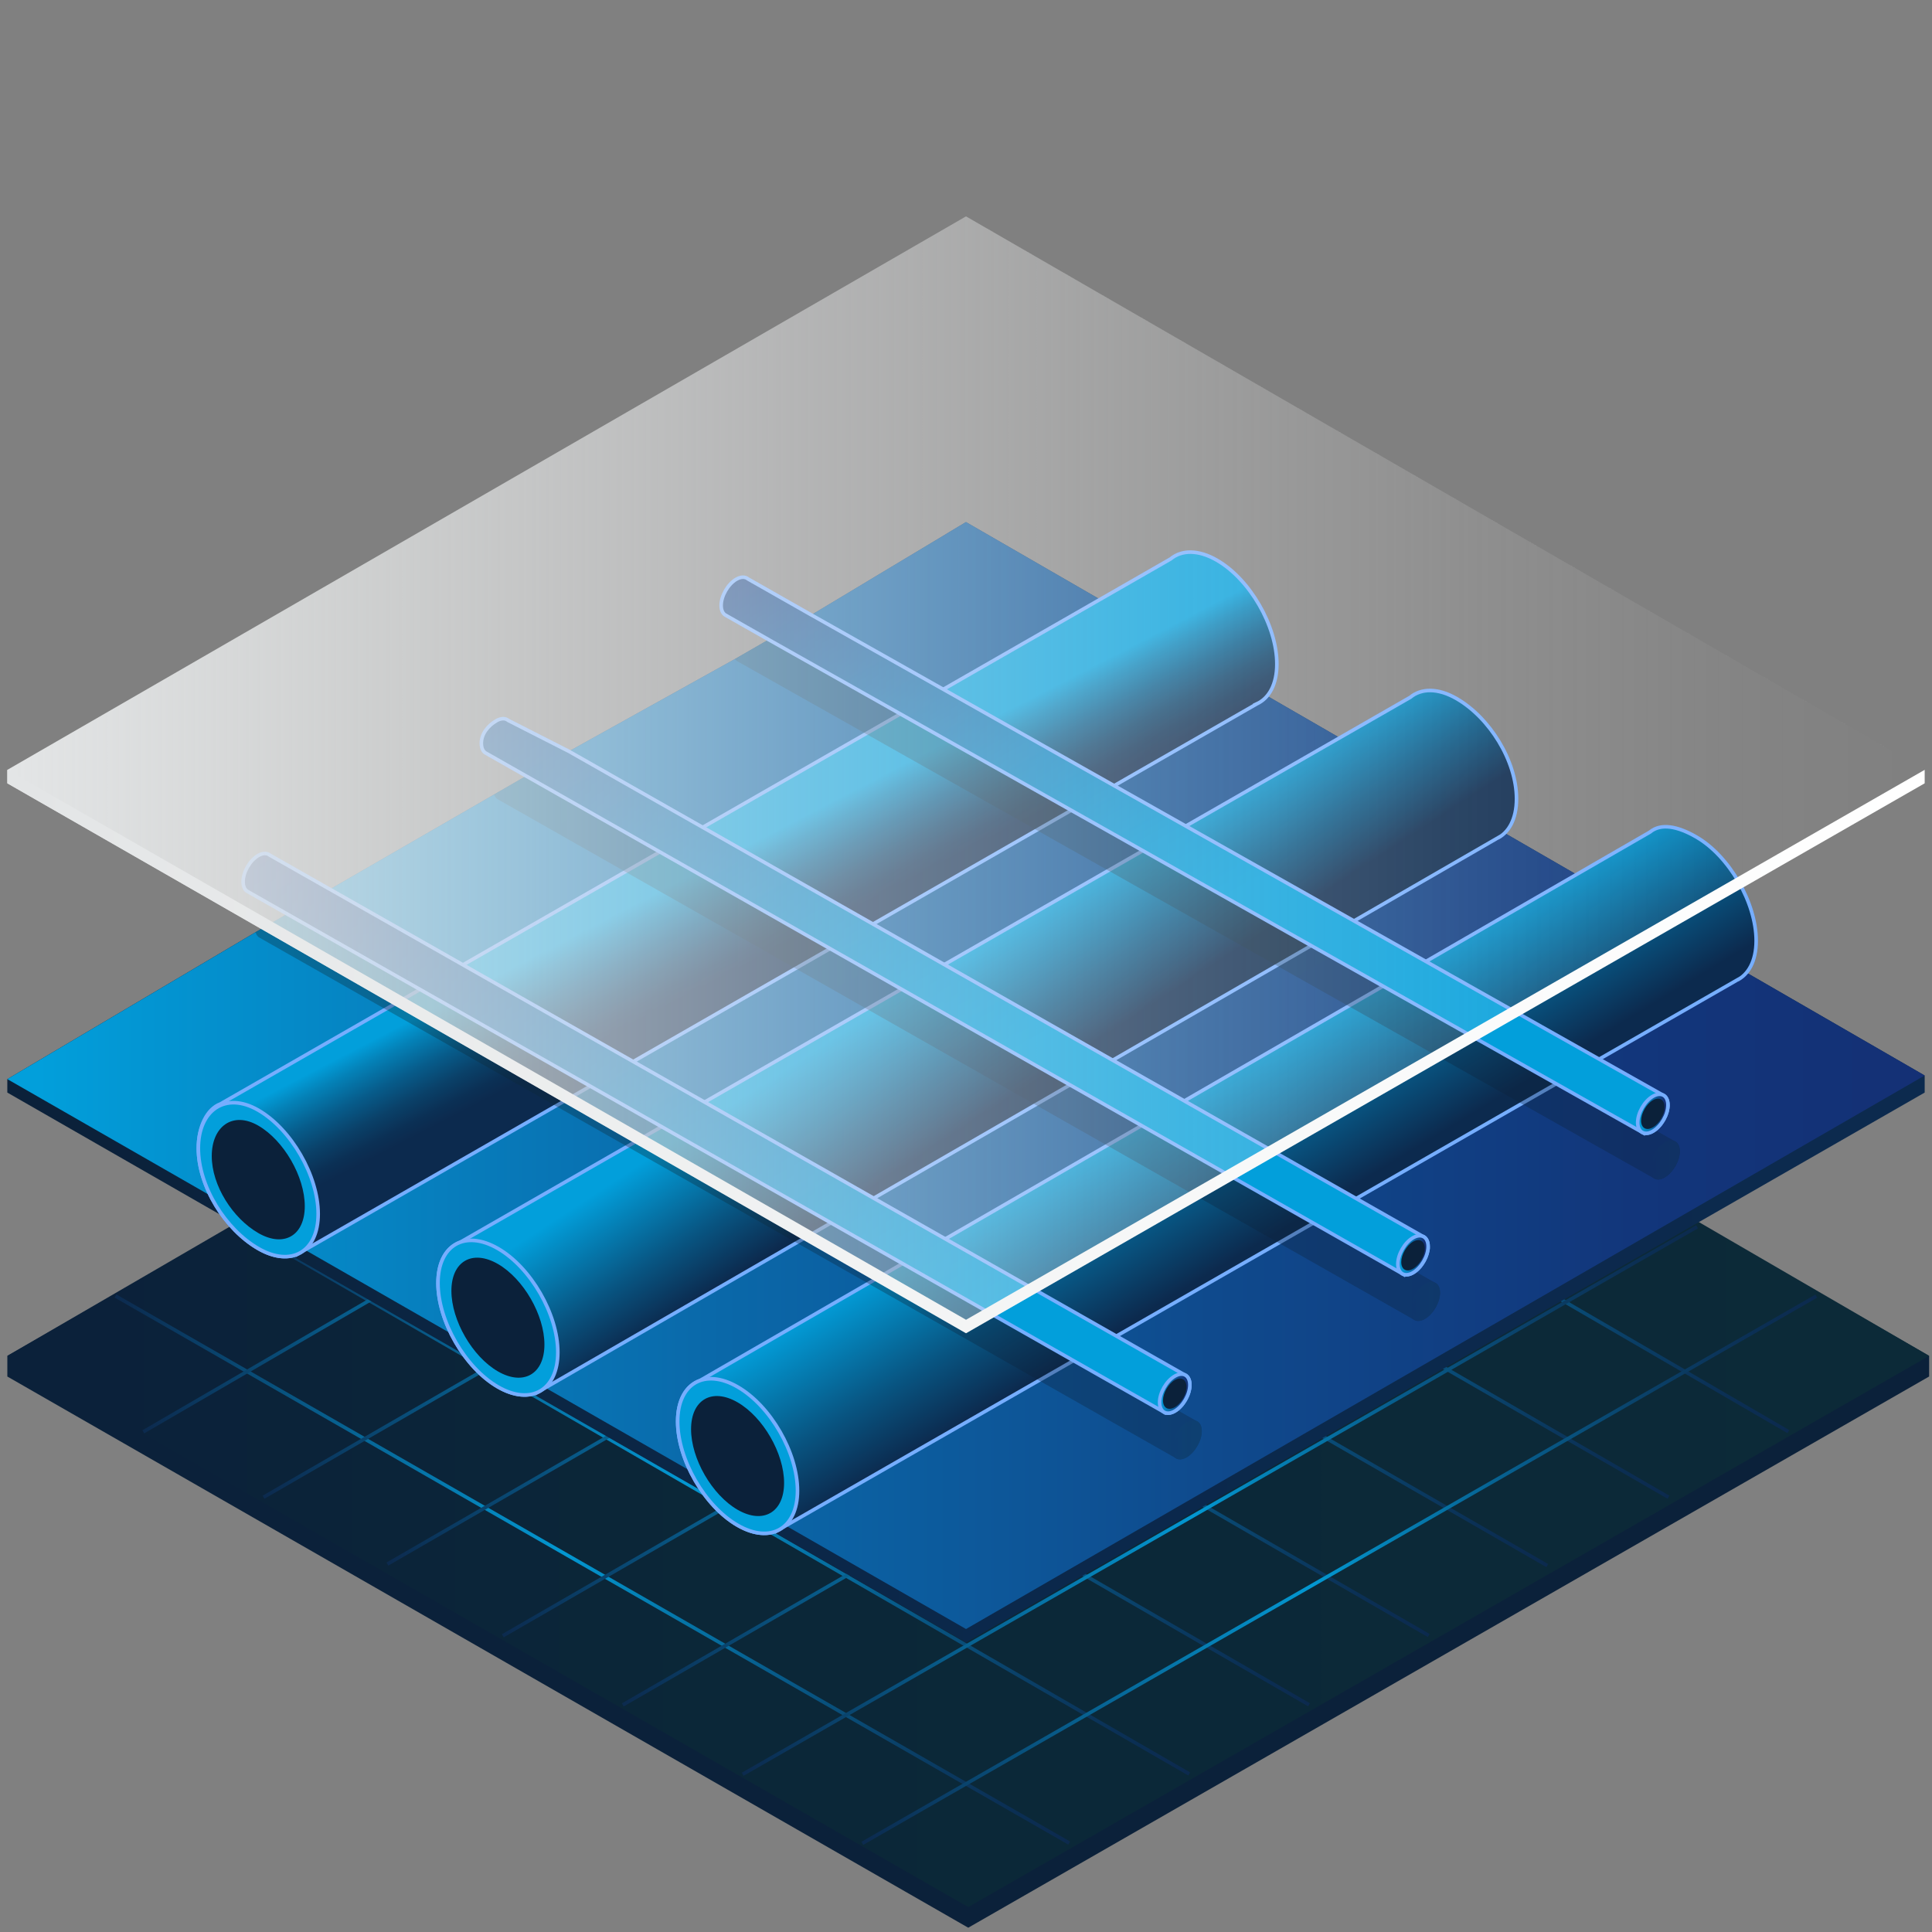 <?xml version="1.0" encoding="UTF-8"?><svg id="uuid-c59ed958-baed-47a9-8a13-ddab2084015e" xmlns="http://www.w3.org/2000/svg" xmlns:xlink="http://www.w3.org/1999/xlink" viewBox="0 0 540 540"><rect x="0" y="0" width="540" height="540" fill="#808080" stroke="none"/><defs><linearGradient id="uuid-1513bea2-197e-47c5-9360-522b2f8beb22" x1="2.05" y1="377.973" x2="539.199" y2="377.973" gradientUnits="userSpaceOnUse"><stop offset=".044" stop-color="#0b213a"/><stop offset=".368" stop-color="#0b2738"/><stop offset="1" stop-color="#0c2a38"/></linearGradient><linearGradient id="uuid-a396286d-175a-4ee2-a058-ff48a519845b" x1="32.03" y1="438.687" x2="299.084" y2="438.687" gradientUnits="userSpaceOnUse"><stop offset="0" stop-color="#0c2a4e"/><stop offset=".124" stop-color="#094771"/><stop offset=".472" stop-color="#0397d1"/><stop offset=".541" stop-color="#0483b8"/><stop offset=".688" stop-color="#075c8b"/><stop offset=".819" stop-color="#0a4169"/><stop offset=".927" stop-color="#0b3055"/><stop offset="1" stop-color="#0c2a4e"/></linearGradient><linearGradient id="uuid-d430f77e-8894-4967-8584-93c136f4607b" x1="65.522" y1="418.865" x2="332.635" y2="418.865" xlink:href="#uuid-a396286d-175a-4ee2-a058-ff48a519845b"/><linearGradient id="uuid-91a89c79-e910-4649-b0d8-c7e6e76351ab" x1="99.015" y1="399.527" x2="366.128" y2="399.527" xlink:href="#uuid-a396286d-175a-4ee2-a058-ff48a519845b"/><linearGradient id="uuid-1b3cda0d-8e0b-405d-b8d1-31c32ee2cbe7" x1="132.508" y1="380.178" x2="399.576" y2="380.178" xlink:href="#uuid-a396286d-175a-4ee2-a058-ff48a519845b"/><linearGradient id="uuid-c9945d0f-b9a8-462b-a2ba-3ba951ba0e91" x1="165.608" y1="360.851" x2="432.713" y2="360.851" xlink:href="#uuid-a396286d-175a-4ee2-a058-ff48a519845b"/><linearGradient id="uuid-4c38414f-8bcb-41c4-9d8d-763f331ed3b9" x1="199.495" y1="341.515" x2="466.604" y2="341.515" xlink:href="#uuid-a396286d-175a-4ee2-a058-ff48a519845b"/><linearGradient id="uuid-0f2e072e-d55d-48d6-aea7-36aed1b6185f" x1="232.987" y1="322.677" x2="500.1" y2="322.677" xlink:href="#uuid-a396286d-175a-4ee2-a058-ff48a519845b"/><linearGradient id="uuid-48530187-d752-4e44-afb8-ff343bc2eefb" x1="39.804" y1="322.321" x2="308.339" y2="322.321" xlink:href="#uuid-a396286d-175a-4ee2-a058-ff48a519845b"/><linearGradient id="uuid-044d82f6-63f1-44ef-9772-33dce9533ecc" x1="73.403" y1="341.152" x2="341.75" y2="341.152" xlink:href="#uuid-a396286d-175a-4ee2-a058-ff48a519845b"/><linearGradient id="uuid-51b10c7a-fa96-4927-a855-964d09cd9d02" x1="108.026" y1="360.04" x2="375.67" y2="360.04" xlink:href="#uuid-a396286d-175a-4ee2-a058-ff48a519845b"/><linearGradient id="uuid-66d4255c-8662-423b-8415-def610e144bc" x1="140.287" y1="379.857" x2="408.737" y2="379.857" xlink:href="#uuid-a396286d-175a-4ee2-a058-ff48a519845b"/><linearGradient id="uuid-678ce025-8935-4272-881c-d9dd8123d155" x1="173.82" y1="399.171" x2="442.193" y2="399.171" xlink:href="#uuid-a396286d-175a-4ee2-a058-ff48a519845b"/><linearGradient id="uuid-11dfd1ff-ccdf-4d7e-8f28-e397d1e30f6f" x1="207.328" y1="419.4" x2="474.597" y2="419.4" xlink:href="#uuid-a396286d-175a-4ee2-a058-ff48a519845b"/><linearGradient id="uuid-62f496a9-439e-4e01-a6b0-4614613e412e" x1="240.769" y1="438.751" x2="507.889" y2="438.751" xlink:href="#uuid-a396286d-175a-4ee2-a058-ff48a519845b"/><linearGradient id="uuid-b22b4488-22f0-4de7-bd33-9cacb327f7b8" x1="2.045" y1="302.495" x2="537.955" y2="302.495" gradientUnits="userSpaceOnUse"><stop offset=".044" stop-color="#0b213a"/><stop offset=".214" stop-color="#0b2542"/><stop offset=".515" stop-color="#0b284b"/><stop offset="1" stop-color="#0c2a4e"/></linearGradient><linearGradient id="uuid-befa13ee-383d-4a0a-a48c-f01cfdd60531" x1="2.045" y1="300.615" x2="537.955" y2="300.615" gradientUnits="userSpaceOnUse"><stop offset=".016" stop-color="#029fdb"/><stop offset=".073" stop-color="#0395d2"/><stop offset=".365" stop-color="#0a69aa"/><stop offset=".628" stop-color="#0f4a8d"/><stop offset=".848" stop-color="#12367b"/><stop offset="1" stop-color="#143075"/></linearGradient><linearGradient id="uuid-37326f13-e19b-4d3d-b413-5df62863fdc5" x1="198.099" y1="237.546" x2="213.405" y2="267.021" gradientUnits="userSpaceOnUse"><stop offset=".117" stop-color="#029fdb"/><stop offset=".27" stop-color="#0482b8"/><stop offset=".504" stop-color="#075c8b"/><stop offset=".712" stop-color="#0a4169"/><stop offset=".885" stop-color="#0b3055"/><stop offset="1" stop-color="#0c2a4e"/></linearGradient><linearGradient id="uuid-3315056f-9459-4a53-b893-aaf0526d8849" x1="260.674" y1="272.097" x2="294.457" y2="323.948" gradientUnits="userSpaceOnUse"><stop offset="0" stop-color="#029fdb"/><stop offset=".401" stop-color="#085582"/><stop offset=".658" stop-color="#0c2a4e"/></linearGradient><linearGradient id="uuid-d75b5b39-b5fa-429b-8434-340821f70015" x1="324.758" y1="304.802" x2="361.901" y2="365.977" gradientUnits="userSpaceOnUse"><stop offset=".016" stop-color="#029fdb"/><stop offset=".437" stop-color="#085582"/><stop offset=".707" stop-color="#0c2a4e"/></linearGradient><linearGradient id="uuid-f69845b0-a536-42cb-8fd7-26cff2064080" x1="246.866" y1="405.694" x2="133.76" y2="207.019" xlink:href="#uuid-1513bea2-197e-47c5-9360-522b2f8beb22"/><linearGradient id="uuid-b334d04d-50d2-4c94-b439-2730a65b2b5d" x1="327.448" y1="402.444" x2="335.907" y2="402.444" xlink:href="#uuid-1513bea2-197e-47c5-9360-522b2f8beb22"/><linearGradient id="uuid-c3b93fc9-d637-4691-81d3-942de25121f2" x1="328.394" y1="402.444" x2="334.961" y2="402.444" xlink:href="#uuid-1513bea2-197e-47c5-9360-522b2f8beb22"/><linearGradient id="uuid-35e2ec57-4b39-4744-9370-9af532f407a8" x1="282.232" y1="313.06" x2="189.167" y2="142.55" xlink:href="#uuid-1513bea2-197e-47c5-9360-522b2f8beb22"/><linearGradient id="uuid-6a00741f-444f-4775-9af3-20eb668d9cd4" x1="394.042" y1="363.759" x2="402.501" y2="363.759" xlink:href="#uuid-1513bea2-197e-47c5-9360-522b2f8beb22"/><linearGradient id="uuid-ea4162f5-6e66-4070-80d6-bceed300718b" x1="394.988" y1="363.759" x2="401.555" y2="363.759" xlink:href="#uuid-1513bea2-197e-47c5-9360-522b2f8beb22"/><linearGradient id="uuid-a9c52d36-9f0d-4710-8f86-dd216dce1a10" x1="386.91" y1="340.415" x2="265.937" y2="125.028" xlink:href="#uuid-1513bea2-197e-47c5-9360-522b2f8beb22"/><linearGradient id="uuid-d80219a4-6c3d-4eb0-ac53-9ee6226a0521" x1="461.074" y1="324.226" x2="469.533" y2="324.226" xlink:href="#uuid-1513bea2-197e-47c5-9360-522b2f8beb22"/><linearGradient id="uuid-e316d8f6-2a2e-4cf8-959b-6675f0ad0768" x1="462.02" y1="324.226" x2="468.586" y2="324.226" xlink:href="#uuid-1513bea2-197e-47c5-9360-522b2f8beb22"/><linearGradient id="uuid-45a3247f-cfef-4a41-86ab-ecf4a37bb2f5" x1="243.536" y1="392.784" x2="130.429" y2="194.11" gradientUnits="userSpaceOnUse"><stop offset=".016" stop-color="#029fdb"/><stop offset=".17" stop-color="#0395d2"/><stop offset=".423" stop-color="#077dbc"/><stop offset=".74" stop-color="#0d5597"/><stop offset="1" stop-color="#143075"/></linearGradient><linearGradient id="uuid-c952cadd-7895-4737-982b-7250e6b11de6" x1="324.111" y1="389.531" x2="332.57" y2="389.531" xlink:href="#uuid-befa13ee-383d-4a0a-a48c-f01cfdd60531"/><linearGradient id="uuid-23c86dfc-c9e9-4b0c-9f20-4ed5d7aedfab" x1="279.061" y1="300.457" x2="186.308" y2="130.52" xlink:href="#uuid-45a3247f-cfef-4a41-86ab-ecf4a37bb2f5"/><linearGradient id="uuid-c33d3909-a284-4377-8700-bfbfeac34e99" x1="390.705" y1="350.847" x2="399.164" y2="350.847" gradientUnits="userSpaceOnUse"><stop offset=".016" stop-color="#029fdb"/><stop offset=".15" stop-color="#0395d2"/><stop offset=".371" stop-color="#077dbc"/><stop offset=".647" stop-color="#0d5597"/><stop offset=".874" stop-color="#143075"/></linearGradient><linearGradient id="uuid-5c9facf5-b5e8-4bb1-bba4-8afe12f97699" x1="383.558" y1="327.502" x2="262.589" y2="112.123" gradientUnits="userSpaceOnUse"><stop offset=".35" stop-color="#029fdb"/><stop offset=".452" stop-color="#0395d2"/><stop offset=".619" stop-color="#077dbc"/><stop offset=".829" stop-color="#0d5597"/><stop offset="1" stop-color="#143075"/></linearGradient><linearGradient id="uuid-78c3f82c-abb3-4476-afd1-accbdee1024d" x1="457.737" y1="311.313" x2="466.196" y2="311.313" xlink:href="#uuid-c33d3909-a284-4377-8700-bfbfeac34e99"/><linearGradient id="uuid-15e94a4c-cdde-4f8e-8f27-59fdcb41a135" x1="2.05" y1="216.558" x2="537.955" y2="216.558" gradientUnits="userSpaceOnUse"><stop offset="0" stop-color="#e3e5e6"/><stop offset=".2" stop-color="#eaecec" stop-opacity=".723"/><stop offset=".407" stop-color="#f1f2f3" stop-opacity=".468"/><stop offset=".599" stop-color="#f7f8f8" stop-opacity=".266"/><stop offset=".767" stop-color="#fbfbfb" stop-opacity=".121"/><stop offset=".907" stop-color="#fefefe" stop-opacity=".032"/><stop offset="1" stop-color="#fff" stop-opacity="0"/></linearGradient><linearGradient id="uuid-6c1a50b9-5895-469e-b6ae-fe0303c762f7" x1="2.05" y1="216.558" x2="537.955" y2="216.558" gradientUnits="userSpaceOnUse"><stop offset="0" stop-color="#e3e5e6"/><stop offset=".009" stop-color="#e3e5e6"/><stop offset=".602" stop-color="#f7f8f8"/><stop offset="1" stop-color="#fff"/></linearGradient></defs><g id="uuid-51f5795c-aa32-4e48-bd45-022492dea32a"><polygon points="539.199 378.97 270.624 224.907 2.051 378.973 2.05 384.741 270.629 538.802 539.197 384.738 539.199 378.97" fill="#0b213a"/><polygon points="270.63 533.034 539.199 378.97 270.624 222.911 2.05 378.973 270.63 533.034" fill="url(#uuid-1513bea2-197e-47c5-9360-522b2f8beb22)"/></g><g id="uuid-e36fcc92-99f5-4bc4-b654-b582f063d95d"><line x1="32.279" y1="362.239" x2="298.835" y2="515.135" fill="none" stroke="url(#uuid-a396286d-175a-4ee2-a058-ff48a519845b)" stroke-miterlimit="10"/><line x1="65.772" y1="341.902" x2="332.385" y2="495.828" fill="none" stroke="url(#uuid-d430f77e-8894-4967-8584-93c136f4607b)" stroke-miterlimit="10"/><line x1="99.265" y1="322.564" x2="365.878" y2="476.491" fill="none" stroke="url(#uuid-91a89c79-e910-4649-b0d8-c7e6e76351ab)" stroke-miterlimit="10"/><line x1="132.758" y1="303.227" x2="399.326" y2="457.13" fill="none" stroke="url(#uuid-1b3cda0d-8e0b-405d-b8d1-31c32ee2cbe7)" stroke-miterlimit="10"/><line x1="165.857" y1="284.117" x2="432.463" y2="437.585" fill="none" stroke="url(#uuid-c9945d0f-b9a8-462b-a2ba-3ba951ba0e91)" stroke-miterlimit="10"/><line x1="199.745" y1="264.552" x2="466.354" y2="418.477" fill="none" stroke="url(#uuid-4c38414f-8bcb-41c4-9d8d-763f331ed3b9)" stroke-miterlimit="10"/><line x1="233.238" y1="245.215" x2="499.849" y2="400.14" fill="none" stroke="url(#uuid-0f2e072e-d55d-48d6-aea7-36aed1b6185f)" stroke-miterlimit="10"/><line x1="40.055" y1="400.196" x2="308.088" y2="244.447" fill="none" stroke="url(#uuid-48530187-d752-4e44-afb8-ff343bc2eefb)" stroke-miterlimit="10"/><line x1="73.653" y1="418.473" x2="341.5" y2="263.831" fill="none" stroke="url(#uuid-044d82f6-63f1-44ef-9772-33dce9533ecc)" stroke-miterlimit="10"/><line x1="108.276" y1="437.158" x2="375.42" y2="282.923" fill="none" stroke="url(#uuid-51b10c7a-fa96-4927-a855-964d09cd9d02)" stroke-miterlimit="10"/><line x1="140.537" y1="457.207" x2="408.487" y2="302.506" fill="none" stroke="url(#uuid-66d4255c-8662-423b-8415-def610e144bc)" stroke-miterlimit="10"/><line x1="441.943" y1="321.821" x2="174.07" y2="476.521" fill="none" stroke="url(#uuid-678ce025-8935-4272-881c-d9dd8123d155)" stroke-miterlimit="10"/><line x1="207.577" y1="495.912" x2="474.348" y2="342.889" fill="none" stroke="url(#uuid-11dfd1ff-ccdf-4d7e-8f28-e397d1e30f6f)" stroke-miterlimit="10"/><line x1="507.64" y1="362.284" x2="241.018" y2="515.219" fill="none" stroke="url(#uuid-62f496a9-439e-4e01-a6b0-4614613e412e)" stroke-miterlimit="10"/></g><g id="uuid-f2f4056b-3a87-4cfa-99ef-799ff415d9a6"><polygon points="537.955 300.605 537.955 305.375 270.005 459.075 2.045 305.375 2.045 301.615 71.435 260.555 80.255 255.455 82.595 254.115 82.595 254.105 92.205 248.555 92.215 248.555 138.085 222.075 147.055 216.895 147.065 216.895 149.395 215.545 159.005 209.995 205.435 184.185 205.445 184.185 214.825 178.775 214.825 178.765 217.155 177.425 226.765 171.875 226.775 171.875 269.995 145.915 537.955 300.605" fill="url(#uuid-b22b4488-22f0-4de7-bd33-9cacb327f7b8)"/><polygon points="537.955 300.605 270.005 455.315 2.045 301.615 71.435 260.555 80.255 255.455 82.595 254.115 82.595 254.105 92.205 248.555 92.215 248.555 138.085 222.075 147.055 216.895 147.065 216.895 149.395 215.545 159.005 209.995 205.435 184.185 205.445 184.185 214.825 178.775 214.825 178.765 217.155 177.425 226.765 171.875 226.775 171.875 269.995 145.915 537.955 300.605" fill="url(#uuid-befa13ee-383d-4a0a-a48c-f01cfdd60531)"/></g><g id="uuid-596f1dfc-319d-4828-8a25-e76620535541"><path d="m351.272,196.738c3.431-1.567,5.611-5.439,5.611-11.143,0-10.636-7.536-23.689-16.747-29.008-5.209-3.008-9.879-2.919-12.957-.355L61.607,308.561c-3.758,1.384-6.168,6.384-6.168,12.396,0,10.636,7.536,22.689,16.747,28.008,4.054,2.341,7.782,2.805,10.688,1.688l.02.034.42-.242c.471-.214.917-.472,1.338-.773l266.621-152.934Z" fill="url(#uuid-37326f13-e19b-4d3d-b413-5df62863fdc5)" stroke="#76aeff" stroke-miterlimit="10"/><path d="m72.186,348.962c-9.211-5.318-16.747-17.372-16.747-28.008s7.536-15.986,16.747-10.667c9.211,5.319,16.747,18.372,16.747,29.008s-7.536,14.986-16.747,9.667Z" fill="#029fdb" stroke="#76aeff" stroke-miterlimit="10"/><path d="m72.186,344.636c-7.15-4.129-13-13.262-13-21.518s5.85-12.633,13-8.505c7.15,4.129,13,14.262,13,22.518s-5.85,11.633-13,7.505Z" fill="#0b213a"/></g><g id="uuid-0ca2879b-666e-407d-9e70-81eb61db584c"><path d="m418.256,234.413c3.431-1.567,5.611-5.439,5.611-11.143,0-10.636-7.536-22.689-16.747-28.008-5.209-3.008-9.879-2.919-12.957-.355l-265.572,152.328c-3.758,1.384-6.168,5.384-6.168,11.396,0,10.636,7.536,23.689,16.747,29.008,4.054,2.341,7.782,2.805,10.688,1.688l.02.034.42-.242c.471-.214.917-.472,1.338-.773l266.621-153.934Z" fill="url(#uuid-3315056f-9459-4a53-b893-aaf0526d8849)" stroke="#76aeff" stroke-miterlimit="10"/><path d="m139.169,387.636c-9.211-5.318-16.747-18.372-16.747-29.008s7.536-14.986,16.747-9.667c9.211,5.319,16.747,18.372,16.747,29.008s-7.536,14.986-16.747,9.667Z" fill="#029fdb" stroke="#76aeff" stroke-miterlimit="10"/><path d="m139.169,383.31c-7.15-4.129-13-14.262-13-22.518s5.85-11.633,13-7.505c7.15,4.129,13,14.262,13,22.518s-5.85,11.633-13,7.505Z" fill="#0b213a"/></g><g id="uuid-c29d4f0c-9397-46fb-bd26-001a7fb93874"><path d="m485.242,274.084c3.431-1.567,5.611-5.439,5.611-11.143,0-10.636-7.536-23.689-16.747-29.008-5.209-3.008-9.879-3.919-12.957-1.355l-265.572,153.328c-3.758,1.384-6.168,5.384-6.168,11.396,0,10.636,7.536,23.689,16.747,29.008,4.054,2.341,7.782,2.805,10.688,1.688l.02.034.42-.242c.471-.214.917-.472,1.338-.773l266.621-152.934Z" fill="url(#uuid-d75b5b39-b5fa-429b-8434-340821f70015)" stroke="#76aeff" stroke-miterlimit="10"/><path d="m206.156,426.308c-9.211-5.318-16.747-18.372-16.747-29.008s7.536-14.986,16.747-9.667c9.211,5.319,16.747,18.372,16.747,29.008s-7.536,14.986-16.747,9.667Z" fill="#029fdb" stroke="#76aeff" stroke-miterlimit="10"/><path d="m206.156,421.981c-7.15-4.129-13-14.262-13-22.518s5.85-11.633,13-7.505c7.15,4.129,13,14.262,13,22.518s-5.85,11.633-13,7.505Z" fill="#0b213a"/></g><g fill="none" opacity=".33"><g id="uuid-f4d8d7a0-283d-465e-8238-0442eb8a48af"><path d="m335.905,400.005c0,2.68-1.9,5.98-4.23,7.32-.5.29-.99.47-1.44.54-.31.05-.6.05-.86,0-.07-.01-.14-.03-.21-.05-.07-.02-.13-.04-.19-.06v.01l-.07-.04-.04-.02c-.06-.03-.12-.06-.17-.09-.06-.03-.12-.07-.17-.11-.03-.01-.06-.03-.08-.05l-255.75-145.28c-.6-.27-1.05-.83-1.26-1.62l8.82-5.1-5.34-3.03c.19-.14.39-.27.59-.39,1.32-.76,2.5-.73,3.28-.09l3.81,2.16v.01l241.56,137.22.92.53,2.91,1.65.93.52,5.43,3.09c.01,0,.02.01.02.01.1.04.2.08.29.14.03,0,.04.02.06.03.09.06.18.12.26.19.01,0,.02.01.02.02.09.08.18.17.26.26.06.08.12.16.16.25.04.06.08.12.11.19.04.07.08.16.11.24.03.05.04.11.06.16.03.1.06.2.09.31.01.03.021.06.021.09.03.14.06.29.07.44.02.18.03.36.03.55Z" fill="url(#uuid-f69845b0-a536-42cb-8fd7-26cff2064080)"/><path d="m331.677,407.328c2.326-1.343,4.23-4.64,4.23-7.326s-1.903-3.785-4.23-2.442-4.23,4.64-4.23,7.326,1.903,3.785,4.23,2.442Z" fill="url(#uuid-b334d04d-50d2-4c94-b439-2730a65b2b5d)"/><path d="m331.677,406.235c1.806-1.043,3.283-3.602,3.283-5.687s-1.478-2.938-3.283-1.895c-1.806,1.043-3.283,3.602-3.283,5.687s1.478,2.938,3.283,1.895Z" fill="url(#uuid-c3b93fc9-d637-4691-81d3-942de25121f2)"/></g><g id="uuid-16cfcf63-8bcf-4210-a2d0-55b49ef2781f"><path d="m402.505,361.315c0,2.02-1.07,4.37-2.59,6-.5.54-1.06.99-1.64,1.33-.8.46-1.55.63-2.19.55-.06-.01-.13-.02-.19-.03-.11-.02-.22-.06-.32-.09h-.01l-.06-.03-.04-.03c-.05-.02-.11-.05-.16-.08-.07-.03-.13-.07-.18-.11l-255.84-145.33c-.54-.25-.96-.74-1.2-1.42l8.97-5.18-5.54-3.15c.19-.14.39-.27.59-.39,1.31-.76,2.49-.74,3.27-.09l4.02,2.28,241.35,137.1.93.53,2.9,1.64.94.54,5.43,3.08c.07.03.14.06.21.1.05.02.11.05.16.09.07.04.14.09.2.14.05.04.1.09.15.13.12.12.23.25.33.41.05.07.09.14.13.22s.08.16.11.25c.03.06.05.12.07.19.03.07.05.14.06.22.02.05.03.1.04.15.03.14.06.28.07.43.02.18.03.36.03.55Z" fill="url(#uuid-35e2ec57-4b39-4744-9370-9af532f407a8)"/><path d="m398.272,368.643c2.326-1.343,4.23-4.64,4.23-7.326s-1.903-3.785-4.23-2.442c-2.326,1.343-4.23,4.64-4.23,7.326s1.903,3.785,4.23,2.442Z" fill="url(#uuid-6a00741f-444f-4775-9af3-20eb668d9cd4)"/><path d="m398.272,367.551c1.806-1.043,3.283-3.602,3.283-5.687s-1.478-2.938-3.283-1.895c-1.806,1.043-3.283,3.602-3.283,5.687s1.478,2.938,3.283,1.895Z" fill="url(#uuid-ea4162f5-6e66-4070-80d6-bceed300718b)"/></g><g id="uuid-8cc57b36-bbab-4eeb-a89b-eddf666ff3ea"><path d="m469.535,321.785c0,2.01-1.07,4.37-2.59,6-.51.54-1.06,1-1.64,1.33-.17.1-.33.18-.5.25-.16.07-.33.13-.49.18-.31.1-.6.14-.88.14h-.01c-.15,0-.29-.01-.42-.04-.11-.02-.22-.04-.31-.08-.04-.01-.07-.02-.09-.03l-.01.01-.07-.04-.03-.02c-.06-.03-.12-.06-.17-.09-.06-.03-.11-.07-.17-.11-.03-.01-.06-.03-.08-.05l-255.75-144.28c-.36-.16-.66-.42-.88-.77l9.38-5.41v-.01l-6.28-3.56c.19-.14.39-.27.59-.39,1.31-.76,2.49-.73,3.27-.09l4.75,2.7,240.62,135.68.93.54,2.9,1.64.93.53,5.44,3.09c.01,0,.02.01.02.01.1.04.2.08.29.14.021,0,.04.02.06.03.09.06.18.12.26.19.01,0,.01.01.02.02.09.08.18.17.26.26.06.08.11.16.16.25.04.06.08.12.11.19.04.07.08.16.11.24.03.05.04.11.06.16.03.1.06.2.09.31.01.03.02.06.02.09.03.14.06.29.07.44.02.18.03.36.03.55Z" fill="url(#uuid-a9c52d36-9f0d-4710-8f86-dd216dce1a10)"/><path d="m465.303,329.11c2.326-1.343,4.23-4.64,4.23-7.326s-1.903-3.785-4.23-2.442c-2.326,1.343-4.23,4.64-4.23,7.326s1.903,3.785,4.23,2.442Z" fill="url(#uuid-d80219a4-6c3d-4eb0-ac53-9ee6226a0521)"/><path d="m465.303,328.017c1.806-1.043,3.283-3.602,3.283-5.687s-1.478-2.938-3.283-1.895c-1.806,1.043-3.283,3.602-3.283,5.687s1.478,2.938,3.283,1.895Z" fill="url(#uuid-e316d8f6-2a2e-4cf8-959b-6675f0ad0768)"/></g></g><g id="uuid-165b7a38-c142-4187-a00d-e98c91609790"><path d="m332.575,387.085c0,2.47-1.6,5.44-3.66,6.95-.19.14-.38.27-.57.38-.8.46-1.55.63-2.19.55-.06-.01-.13-.02-.19-.03-.11-.02-.22-.06-.32-.09l-.01.01-.07-.05-.03-.02c-.03-.01-.06-.03-.09-.04-.05-.02-.1-.05-.14-.08-.04-.02-.08-.04-.11-.07L80.255,255.455l-5.34-3.03-5.56-3.16c-.86-.4-1.41-1.37-1.41-2.81,0-2.69,1.9-5.99,4.23-7.33,1.31-.76,2.49-.74,3.27-.09l16.76,9.52h.01l238.74,135.63c.02.01.04.02.06.03.11.04.21.09.31.15.02,0,.04.01.06.03.09.06.18.12.26.19.01,0,.02.01.02.02.09.08.18.17.25.26.16.19.29.42.39.68.02.05.04.1.06.16.03.08.06.17.08.26.01.04.02.09.03.14.03.14.06.29.07.44.02.17.03.35.03.54Z" fill="url(#uuid-45a3247f-cfef-4a41-86ab-ecf4a37bb2f5)" stroke="#76aeff" stroke-miterlimit="10"/><path d="m328.341,394.415c2.326-1.343,4.23-4.64,4.23-7.326s-1.903-3.785-4.23-2.442c-2.326,1.343-4.23,4.64-4.23,7.326s1.903,3.785,4.23,2.442Z" fill="url(#uuid-c952cadd-7895-4737-982b-7250e6b11de6)" stroke="#76aeff" stroke-miterlimit="10"/><path d="m328.341,393.322c1.806-1.043,3.283-3.602,3.283-5.687s-1.478-2.938-3.283-1.895c-1.806,1.043-3.283,3.602-3.283,5.687s1.478,2.938,3.283,1.895Z" fill="#0b213a"/></g><g id="uuid-5ef7e16f-4038-4c7f-b89a-9b71f8de0697"><path d="m399.165,348.405c0,2.46-1.59,5.43-3.65,6.95-.19.14-.38.27-.58.38-.67.39-1.31.57-1.88.57-.15,0-.29-.01-.42-.04-.11-.02-.22-.04-.31-.08-.03,0-.06-.02-.09-.03v.01l-.07-.04-.04-.02c-.06-.02-.12-.06-.17-.09-.06-.03-.12-.07-.17-.11-.03-.01-.06-.03-.08-.05l-244.64-138.96h-.01l-5.54-3.15-5.56-3.16c-.87-.4-1.42-1.38-1.42-2.82,0-2.69,1.9-4.98,4.23-6.33,1.32-.75,2.5-.73,3.27-.08l16.97,8.64,238.6,135.53c.01,0,.02.01.02.01.1.04.2.08.29.14.03,0,.04.02.06.03.09.06.18.12.26.19.01,0,.02.01.02.02.09.08.18.17.26.26.06.08.12.16.16.25.04.06.08.12.11.19.04.07.08.16.11.24.03.05.04.11.06.16.03.1.06.2.09.31.01.03.02.06.02.09.03.14.06.29.07.44.02.18.03.36.03.55Z" fill="url(#uuid-23c86dfc-c9e9-4b0c-9f20-4ed5d7aedfab)" stroke="#76aeff" stroke-miterlimit="10"/><path d="m394.935,355.73c2.326-1.343,4.23-4.64,4.23-7.326s-1.903-3.785-4.23-2.442c-2.326,1.343-4.23,4.64-4.23,7.326s1.903,3.785,4.23,2.442Z" fill="url(#uuid-c33d3909-a284-4377-8700-bfbfeac34e99)" stroke="#76aeff" stroke-miterlimit="10"/><path d="m394.935,354.638c1.806-1.043,3.283-3.602,3.283-5.687s-1.478-2.938-3.283-1.895c-1.806,1.043-3.283,3.602-3.283,5.687s1.478,2.938,3.283,1.895Z" fill="#0b213a"/></g><g id="uuid-c657f892-741a-4839-8911-dd9cb41bb077"><path d="m466.195,308.875c0,2.46-1.6,5.43-3.66,6.94-.18.14-.38.27-.57.38-.8.46-1.55.63-2.19.55-.06-.01-.13-.02-.19-.03-.11-.02-.22-.05-.32-.09v.01l-.11-.06c-.06-.03-.12-.06-.17-.09-.06-.03-.11-.07-.16-.1-.01,0-.01-.01-.01-.01l-243.99-137.6v-.01l-6.28-3.56-5.56-3.16c-.87-.39-1.42-1.37-1.42-2.81,0-2.69,1.91-5.99,4.23-7.33,1.32-.76,2.5-.74,3.27-.09l17.7,10.06h.01l237.86,134.12c.01,0,.02.01.02.01.1.04.2.08.29.14.02,0,.04.01.06.03.09.06.18.12.26.19.01,0,.01.01.02.02.09.08.18.17.26.26.06.08.11.16.16.25.04.06.08.12.11.19.04.07.08.16.11.24.03.05.04.11.06.16.03.1.06.2.09.31.01.03.02.06.02.09.03.14.06.29.07.44.02.18.03.36.03.55Z" fill="url(#uuid-5c9facf5-b5e8-4bb1-bba4-8afe12f97699)" stroke="#76aeff" stroke-miterlimit="10"/><path d="m461.966,316.197c2.326-1.343,4.23-4.64,4.23-7.326s-1.903-3.785-4.23-2.442c-2.326,1.343-4.23,4.64-4.23,7.326s1.903,3.785,4.23,2.442Z" fill="url(#uuid-78c3f82c-abb3-4476-afd1-accbdee1024d)" stroke="#76aeff" stroke-miterlimit="10"/><path d="m461.966,315.104c1.806-1.043,3.283-3.602,3.283-5.687s-1.478-2.938-3.283-1.895c-1.806,1.043-3.283,3.602-3.283,5.687s1.478,2.938,3.283,1.895Z" fill="#0b213a"/></g><g id="uuid-f113baed-91e5-48c6-a593-f771e6ff5643"><polygon points="537.955 215.173 270.002 60.474 2.051 215.176 2.05 218.94 270.007 372.642 537.954 218.937 537.955 215.173" fill="url(#uuid-15e94a4c-cdde-4f8e-8f27-59fdcb41a135)"/><polygon points="270.002 60.474 270.002 60.475 537.954 215.173 270.007 368.877 2.051 215.177 2.05 218.94 270.007 372.642 537.954 218.937 537.955 215.173 270.002 60.474" fill="url(#uuid-6c1a50b9-5895-469e-b6ae-fe0303c762f7)"/></g></svg>